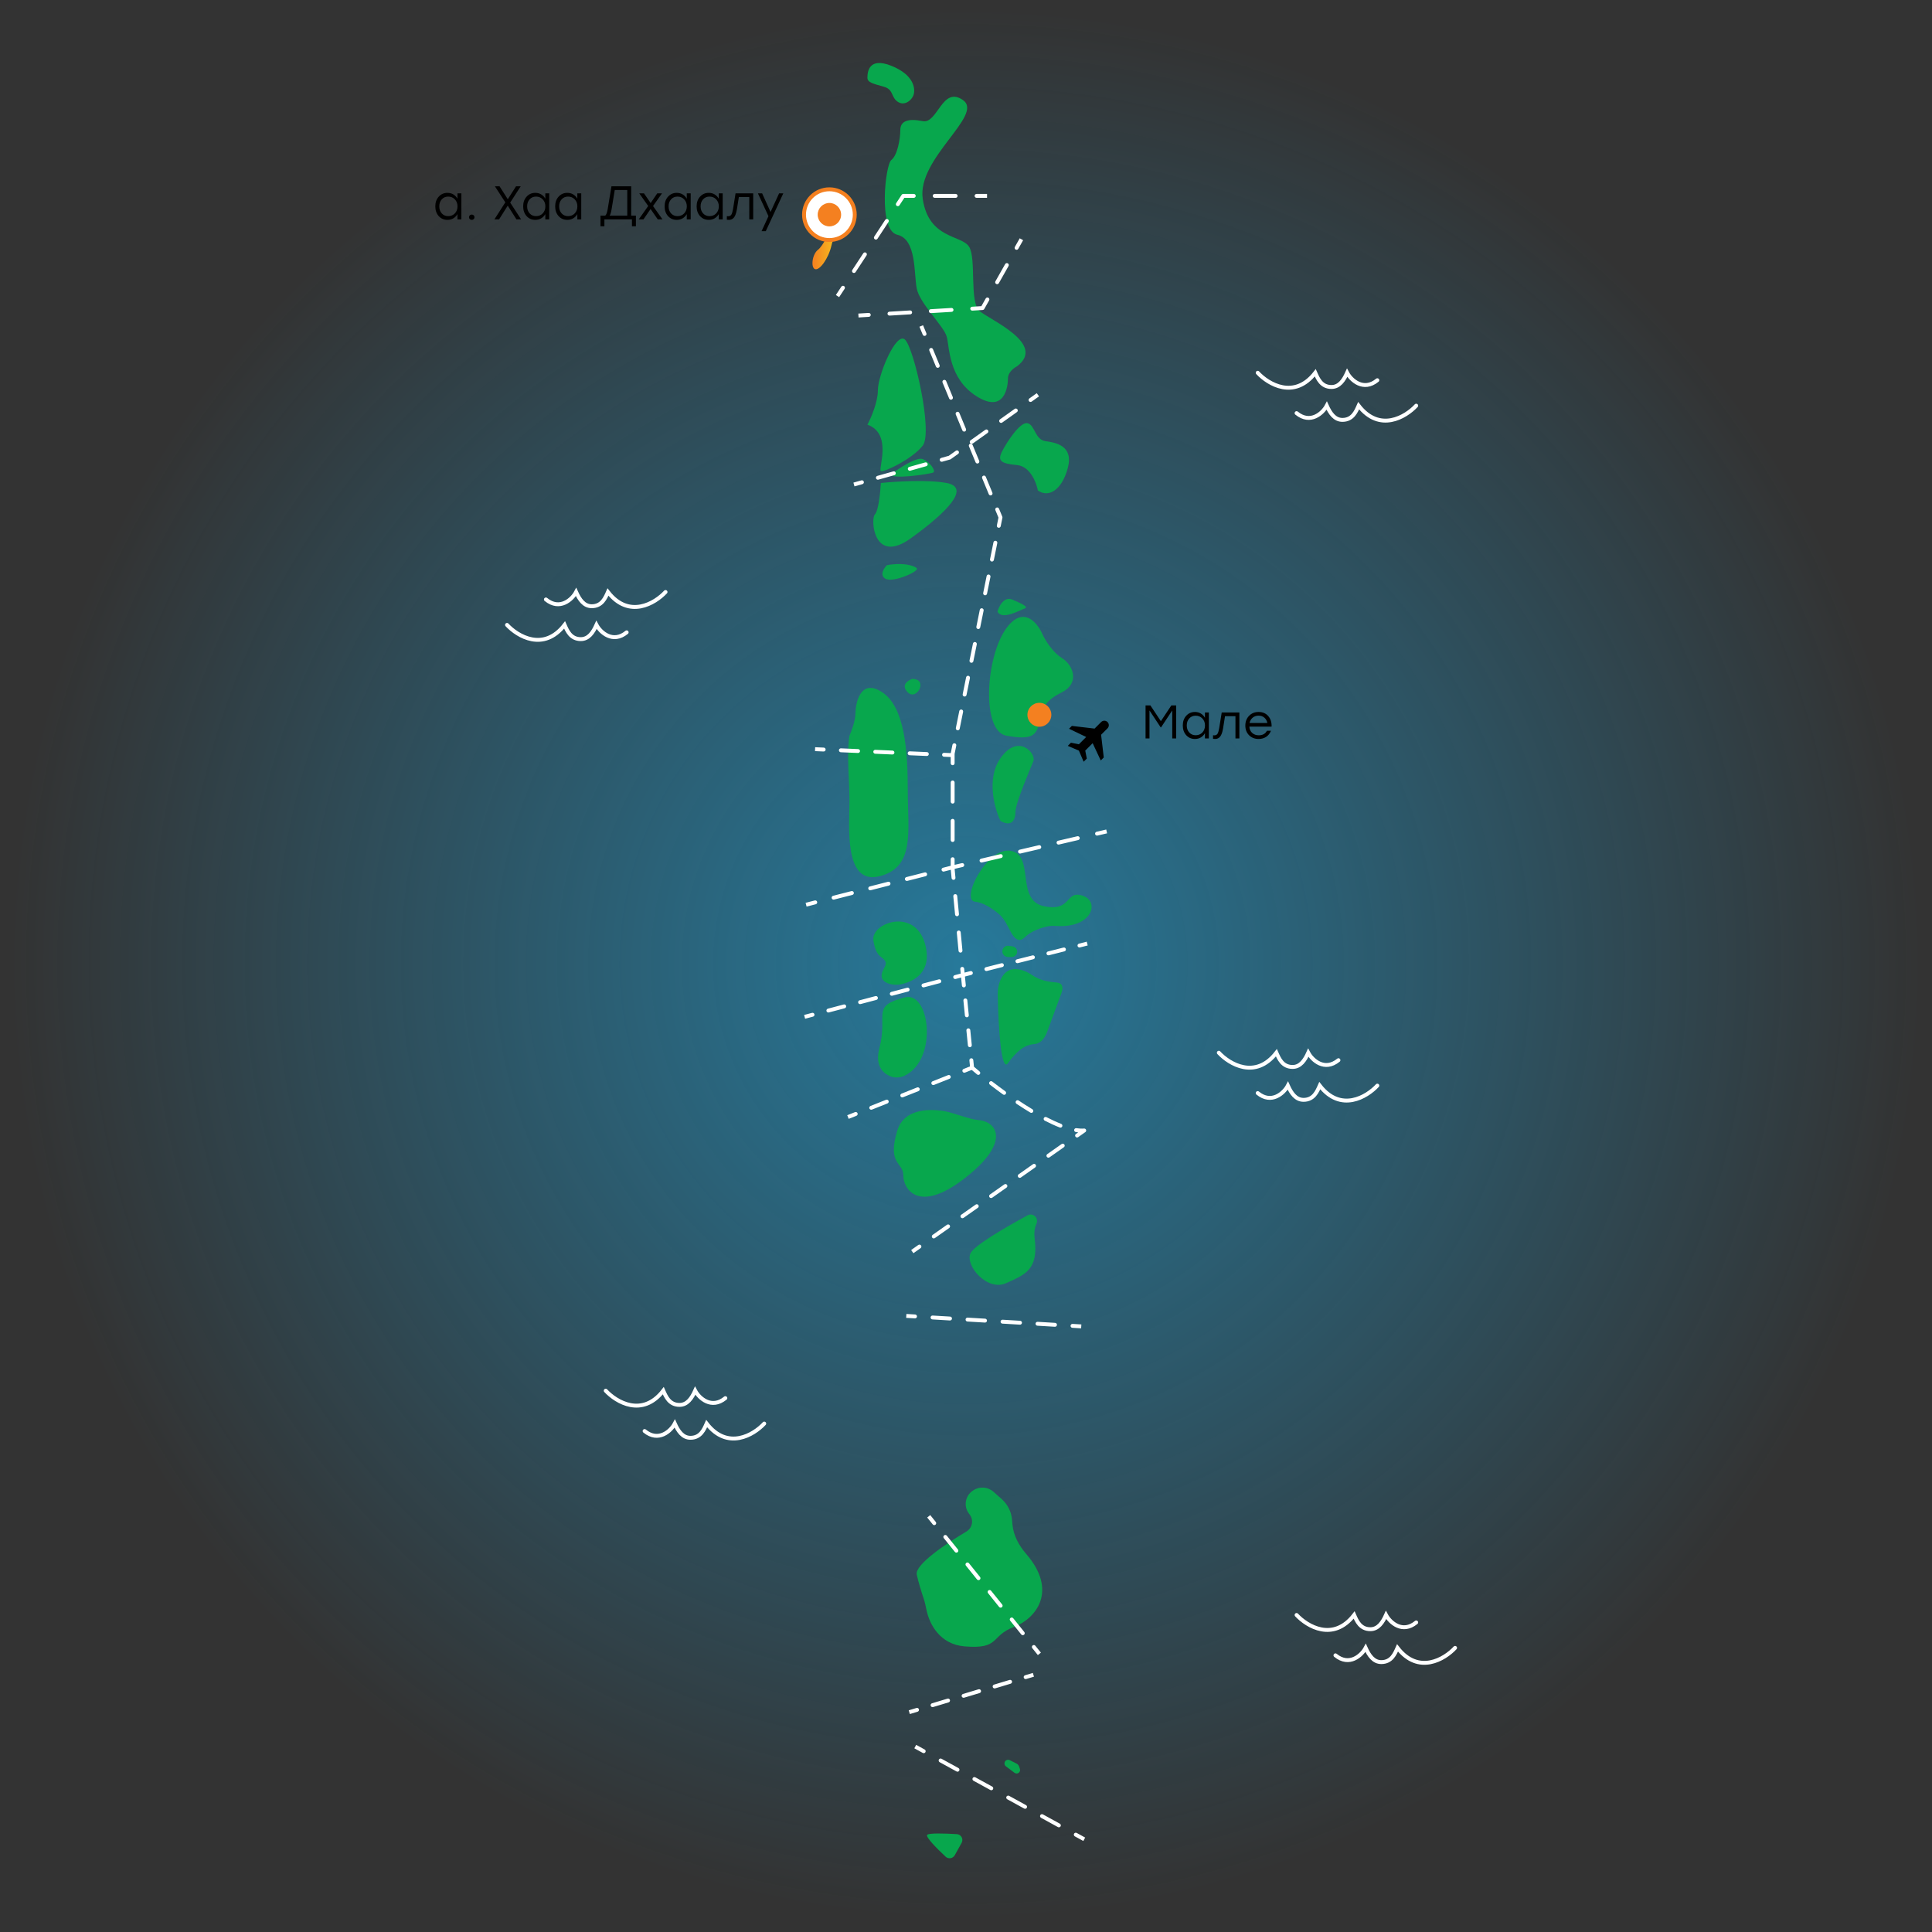 <svg width="450" height="450" viewBox="0 0 450 450" fill="none" xmlns="http://www.w3.org/2000/svg">
<rect x="0" y="0" width="450" height="450" fill="#333333" stroke="none"/>
<circle opacity="0.6" cx="225.002" cy="224.545" r="224.545" fill="url(#paint0_radial_381_765)"/>
<path d="M190.542 58.166C191.657 57.33 193.329 53.87 194.025 52.245H196.812C195.999 52.825 194.234 54.613 193.677 57.121C192.98 60.255 190.891 63.042 189.846 62.694C188.801 62.345 189.149 59.211 190.542 58.166Z" fill="url(#paint1_linear_381_765)"/>
<path d="M199.25 166.138C199.25 167.81 198.321 170.317 197.857 171.362C197.16 175.89 197.857 181.115 197.857 186.687C197.857 192.26 196.464 206.192 204.823 204.102C213.182 202.012 211.441 193.653 211.441 184.249C211.441 174.845 210.744 164.745 205.519 161.262C200.295 157.779 199.25 164.048 199.25 166.138Z" fill="#08A74D"/>
<path d="M212.485 158.127C211.441 158.475 209.769 159.59 211.441 161.262C213.53 163.351 216.317 158.127 212.485 158.127Z" fill="#08A74D"/>
<path d="M234.428 146.285C238.329 140.991 241.626 145.008 242.787 147.678C243.368 148.955 245.086 151.858 247.315 153.251C250.101 154.992 251.495 159.172 247.315 161.262C243.178 163.33 242.795 165.057 242.112 168.132L242.091 168.228C241.394 171.362 240.349 172.407 234.428 171.362C228.507 170.317 229.552 152.903 234.428 146.285Z" fill="#08A74D"/>
<path d="M235.821 139.667C233.871 138.831 232.687 141.177 232.338 142.454C233.383 144.543 237.563 142.105 238.608 141.757C239.652 141.409 238.259 140.712 235.821 139.667Z" fill="#08A74D"/>
<path d="M236.866 108.321C239.931 108.599 241.394 112.384 241.742 114.242C244.18 115.983 247.315 114.242 248.708 109.017C250.101 103.793 245.922 103.096 243.484 102.748C241.046 102.4 241.046 98.916 239.304 98.568C237.563 98.22 234.428 103.096 233.383 105.186C232.338 107.276 233.035 107.972 236.866 108.321Z" fill="#08A74D"/>
<path d="M234.776 88.119C234.776 86.726 236.17 85.681 236.866 85.333C243.832 80.109 230.597 74.536 228.159 72.446C225.721 70.356 227.462 60.255 225.721 57.469C223.979 54.683 216.317 55.728 214.923 46.324C213.53 36.92 229.204 26.819 224.327 23.336C219.451 19.853 218.406 28.909 214.923 28.212C211.44 27.516 209.699 28.212 209.699 30.302C209.699 32.392 209.002 36.223 207.609 37.268C206.216 38.313 204.475 53.638 209.002 54.683C213.53 55.728 212.834 63.739 213.53 67.222C214.227 70.704 219.8 75.929 220.496 78.367C221.193 80.805 220.844 88.119 227.462 92.299C234.08 96.478 234.776 89.861 234.776 88.119Z" fill="#08A74D"/>
<path d="M233.035 176.587C229.691 181.324 231.641 188.313 233.035 191.215C235.473 192.608 236.518 191.215 236.518 189.126C236.518 187.036 240.001 179.025 240.697 177.283C241.394 175.542 237.214 170.666 233.035 176.587Z" fill="#08A74D"/>
<path d="M204.474 90.906C204.474 93.692 202.849 97.407 202.036 98.916C207.957 101.006 204.474 109.365 205.171 109.714C205.867 110.062 212.485 106.927 214.923 103.793C217.361 100.658 212.833 80.805 210.744 79.063C208.654 77.322 204.474 87.422 204.474 90.906Z" fill="#08A74D"/>
<path d="M203.778 119.814C204.614 118.978 205.055 114.59 205.171 112.5C208.422 112.152 216.038 111.664 220.496 112.5C226.069 113.545 220.844 119.118 212.137 125.387C203.43 131.656 202.733 120.859 203.778 119.814Z" fill="#08A74D"/>
<path d="M214.923 106.927C213.53 106.37 209.467 109.017 207.609 110.41C207.261 111.803 216.665 110.41 217.361 110.062C218.058 109.714 216.665 107.624 214.923 106.927Z" fill="#08A74D"/>
<path d="M206.216 134.791C204.823 133.955 205.868 132.353 206.564 131.656C210.047 130.96 212.834 131.656 213.53 132.353C214.227 133.05 207.958 135.836 206.216 134.791Z" fill="#08A74D"/>
<path d="M215.62 220.472C216.877 226.13 213.354 228.465 209.999 229.226C208.02 229.675 205.13 229.036 205.349 227.019C205.48 225.81 206.646 224.816 206.216 223.955C205.519 222.562 204.126 223.259 203.429 219.079C202.733 214.899 213.53 211.068 215.62 220.472Z" fill="#08A74D"/>
<path d="M204.823 244.156C203.787 248.127 205.553 249.886 207.261 250.638C208.36 251.121 209.635 251.06 210.716 250.54C218.516 246.791 216.617 230.782 210.744 232.314C202.733 234.404 206.912 236.145 204.823 244.156Z" fill="#08A74D"/>
<path d="M227.113 210.023C228.979 210.21 231.052 211.551 232.602 212.836C233.871 213.888 234.577 215.42 235.326 216.888C236.132 218.466 237.302 219.688 238.607 218.382C240.171 216.819 242.585 216.046 244.199 215.741C244.877 215.613 245.574 215.647 246.263 215.685C254.436 216.127 256.206 209.968 252.191 208.63C248.011 207.237 249.753 212.461 243.135 211.068C236.517 209.675 241.045 199.226 235.473 198.181C229.9 197.136 223.63 209.675 227.113 210.023Z" fill="#08A74D"/>
<path d="M240.349 227.09C239.044 226.186 237.79 225.798 236.666 225.72C233.711 225.516 232.326 228.781 232.389 231.742C232.568 240.118 233.24 249.766 234.776 247.639C237.678 243.622 239.578 243.323 241.027 243.169C242.53 243.008 243.406 241.68 243.929 240.261L247.218 231.333C247.741 229.914 247.485 228.933 245.977 228.827C244.412 228.718 242.23 228.392 240.349 227.09Z" fill="#08A74D"/>
<path d="M209.002 263.313C210.436 258.6 215.6 258.119 219.894 258.794C221.835 259.099 225.851 260.724 227.81 260.875C232.338 261.223 235.473 266.099 224.676 274.458C213.878 282.817 210.395 276.896 210.395 273.762C210.395 270.627 206.564 271.324 209.002 263.313Z" fill="#08A74D"/>
<path d="M226.069 291.873C226.954 290.103 233.898 286.021 239.337 283.078C240.604 282.391 241.991 283.691 241.413 285.012C240.947 286.078 240.835 287.262 240.985 288.416C241.952 295.854 238.643 296.894 234.428 298.839C229.9 300.929 224.676 294.66 226.069 291.873Z" fill="#08A74D"/>
<path d="M202.036 18.111C202.036 19.226 203.429 19.505 205.867 20.201C207.957 20.798 207.609 22.291 208.654 23.336C210.43 25.112 212.485 23.336 212.833 21.943C213.182 20.55 212.833 17.415 207.609 15.325C202.384 13.235 202.036 16.718 202.036 18.111Z" fill="#08A74D"/>
<path d="M213.53 366.757C213.024 364.479 220.336 359.537 225.074 356.736C225.9 356.248 226.417 355.366 226.417 354.407C226.417 353.832 226.231 353.273 225.886 352.813L225.674 352.53C224.381 350.806 224.819 348.348 226.628 347.177L226.745 347.102C228.198 346.162 230.099 346.307 231.392 347.456L233.32 349.17C234.703 350.399 235.562 352.11 235.723 353.953L235.82 355.072C236.044 357.654 237.332 359.987 239.026 361.947C246.524 370.622 241.205 377.059 236.17 378.947C230.597 381.037 233.035 384.172 224.676 383.475C218.914 382.995 216.531 378.343 215.833 375.134C215.631 374.207 215.453 373.273 215.151 372.373C214.631 370.825 213.942 368.608 213.53 366.757Z" fill="#08A74D"/>
<path d="M222.385 432.11L223.976 429.246C224.468 428.362 223.882 427.268 222.872 427.206C219.996 427.029 216.404 426.925 215.968 427.361C215.512 427.817 218.142 430.488 220.257 432.46C220.909 433.068 221.952 432.89 222.385 432.11Z" fill="#08A74D"/>
<path d="M234.298 411.416L236.302 412.919C236.442 413.024 236.613 413.081 236.788 413.081C237.34 413.081 237.731 412.539 237.556 412.015L237.375 411.471C237.272 411.164 237.051 410.909 236.761 410.764L235.187 409.977C234.768 409.768 234.258 409.938 234.048 410.357C233.865 410.724 233.97 411.17 234.298 411.416Z" fill="#08A74D"/>
<path d="M235.856 220.428L234.954 220.299C234.268 220.201 233.625 220.656 233.489 221.335C233.421 221.675 233.493 222.03 233.685 222.318C233.93 222.686 234.346 222.91 234.788 222.91H235.649C235.982 222.91 236.302 222.778 236.538 222.542L236.555 222.525C237.087 221.993 237.025 221.114 236.423 220.662C236.257 220.538 236.062 220.457 235.856 220.428Z" fill="#08A74D"/>
<path d="M233.035 120.511L233.48 120.601C233.498 120.513 233.489 120.421 233.455 120.337L233.035 120.511ZM221.889 175.542L221.444 175.452C221.438 175.481 221.435 175.512 221.435 175.542H221.889ZM221.889 202.361H221.435C221.435 202.375 221.436 202.39 221.437 202.404L221.889 202.361ZM224.327 227.787L223.875 227.83L223.875 227.832L224.327 227.787ZM226.417 248.684L225.965 248.73C225.977 248.845 226.032 248.952 226.12 249.029L226.417 248.684ZM252.54 263.313L252.801 263.684C252.969 263.566 253.037 263.35 252.967 263.158C252.897 262.965 252.706 262.843 252.502 262.86L252.54 263.313ZM214.416 290.721C214.621 290.576 214.67 290.293 214.526 290.088C214.381 289.882 214.098 289.833 213.893 289.978L214.416 290.721ZM217.23 287.627C217.025 287.771 216.976 288.055 217.121 288.26C217.265 288.465 217.549 288.515 217.754 288.37L217.23 287.627ZM221.092 286.019C221.297 285.874 221.346 285.591 221.202 285.386C221.057 285.18 220.773 285.131 220.568 285.276L221.092 286.019ZM223.906 282.925C223.701 283.069 223.652 283.353 223.796 283.558C223.941 283.763 224.224 283.813 224.43 283.668L223.906 282.925ZM227.767 281.317C227.973 281.172 228.022 280.889 227.877 280.684C227.733 280.478 227.449 280.429 227.244 280.574L227.767 281.317ZM230.582 278.223C230.377 278.367 230.327 278.651 230.472 278.856C230.616 279.061 230.9 279.111 231.105 278.966L230.582 278.223ZM234.443 276.615C234.648 276.47 234.698 276.187 234.553 275.982C234.408 275.776 234.125 275.727 233.92 275.872L234.443 276.615ZM237.257 273.521C237.052 273.665 237.003 273.949 237.148 274.154C237.292 274.359 237.576 274.409 237.781 274.264L237.257 273.521ZM241.119 271.913C241.324 271.768 241.373 271.485 241.229 271.28C241.084 271.074 240.801 271.025 240.595 271.17L241.119 271.913ZM243.933 268.819C243.728 268.963 243.679 269.247 243.823 269.452C243.968 269.657 244.251 269.707 244.457 269.562L243.933 268.819ZM247.795 267.211C248 267.066 248.049 266.783 247.904 266.578C247.76 266.372 247.476 266.323 247.271 266.468L247.795 267.211ZM250.609 264.117C250.404 264.261 250.354 264.545 250.499 264.75C250.644 264.955 250.927 265.005 251.132 264.86L250.609 264.117ZM250.716 262.778C250.468 262.74 250.236 262.911 250.198 263.159C250.161 263.407 250.332 263.639 250.58 263.676L250.716 262.778ZM246.834 262.616C247.068 262.707 247.331 262.591 247.422 262.356C247.513 262.122 247.397 261.859 247.163 261.768L246.834 262.616ZM243.748 260.21C243.525 260.095 243.251 260.182 243.136 260.406C243.021 260.629 243.108 260.903 243.332 261.018L243.748 260.21ZM239.989 259.145C240.204 259.274 240.483 259.204 240.612 258.989C240.742 258.774 240.672 258.495 240.457 258.365L239.989 259.145ZM237.265 256.34C237.056 256.201 236.773 256.257 236.634 256.466C236.495 256.675 236.552 256.957 236.761 257.096L237.265 256.34ZM233.623 254.92C233.827 255.067 234.111 255.021 234.258 254.817C234.404 254.613 234.358 254.329 234.154 254.182L233.623 254.92ZM231.117 251.918C230.918 251.764 230.633 251.801 230.479 252C230.326 252.199 230.363 252.484 230.562 252.638L231.117 251.918ZM227.577 250.257C227.77 250.417 228.057 250.39 228.216 250.196C228.376 250.003 228.349 249.716 228.156 249.556L227.577 250.257ZM226.695 246.898C226.67 246.648 226.448 246.466 226.198 246.491C225.948 246.516 225.766 246.738 225.791 246.988L226.695 246.898ZM225.443 243.505C225.467 243.755 225.69 243.937 225.94 243.912C226.19 243.887 226.372 243.664 226.347 243.415L225.443 243.505ZM225.999 239.932C225.974 239.682 225.751 239.5 225.501 239.525C225.251 239.55 225.069 239.772 225.094 240.022L225.999 239.932ZM224.746 236.539C224.771 236.789 224.994 236.971 225.243 236.946C225.493 236.921 225.675 236.699 225.65 236.449L224.746 236.539ZM225.302 232.966C225.277 232.716 225.054 232.534 224.805 232.559C224.555 232.584 224.373 232.806 224.398 233.056L225.302 232.966ZM224.049 229.573C224.074 229.823 224.297 230.005 224.547 229.98C224.797 229.955 224.979 229.733 224.954 229.483L224.049 229.573ZM224.577 225.624C224.553 225.374 224.331 225.191 224.081 225.215C223.831 225.239 223.648 225.461 223.672 225.711L224.577 225.624ZM223.265 221.473C223.289 221.723 223.511 221.907 223.761 221.883C224.011 221.859 224.194 221.637 224.17 221.387L223.265 221.473ZM223.764 217.149C223.74 216.899 223.518 216.716 223.268 216.74C223.018 216.764 222.835 216.986 222.859 217.236L223.764 217.149ZM222.453 212.998C222.477 213.248 222.699 213.431 222.949 213.407C223.199 213.383 223.382 213.161 223.358 212.911L222.453 212.998ZM222.951 208.674C222.927 208.424 222.705 208.241 222.456 208.265C222.206 208.289 222.022 208.511 222.046 208.761L222.951 208.674ZM221.64 204.523C221.664 204.773 221.886 204.956 222.136 204.932C222.386 204.908 222.569 204.686 222.545 204.436L221.64 204.523ZM222.344 200.126C222.344 199.875 222.14 199.671 221.889 199.671C221.638 199.671 221.435 199.875 221.435 200.126H222.344ZM221.435 195.656C221.435 195.907 221.638 196.111 221.889 196.111C222.14 196.111 222.344 195.907 222.344 195.656H221.435ZM222.344 191.186C222.344 190.935 222.14 190.732 221.889 190.732C221.638 190.732 221.435 190.935 221.435 191.186H222.344ZM221.435 186.716C221.435 186.968 221.638 187.171 221.889 187.171C222.14 187.171 222.344 186.968 222.344 186.716H221.435ZM222.344 182.247C222.344 181.996 222.14 181.792 221.889 181.792C221.638 181.792 221.435 181.996 221.435 182.247H222.344ZM221.435 177.777C221.435 178.028 221.638 178.231 221.889 178.231C222.14 178.231 222.344 178.028 222.344 177.777H221.435ZM222.733 173.667C222.783 173.421 222.624 173.181 222.378 173.131C222.132 173.081 221.892 173.24 221.842 173.486L222.733 173.667ZM222.638 169.556C222.588 169.802 222.747 170.041 222.993 170.091C223.239 170.141 223.479 169.982 223.529 169.736L222.638 169.556ZM224.325 165.805C224.375 165.559 224.216 165.319 223.97 165.27C223.724 165.22 223.484 165.379 223.434 165.625L224.325 165.805ZM224.23 161.694C224.18 161.94 224.339 162.18 224.586 162.23C224.832 162.28 225.071 162.12 225.121 161.874L224.23 161.694ZM225.917 157.944C225.967 157.698 225.808 157.458 225.562 157.408C225.316 157.358 225.076 157.517 225.026 157.763L225.917 157.944ZM225.822 153.832C225.773 154.078 225.932 154.318 226.178 154.368C226.424 154.418 226.664 154.259 226.713 154.013L225.822 153.832ZM227.51 150.082C227.559 149.836 227.4 149.596 227.154 149.546C226.908 149.497 226.668 149.656 226.619 149.902L227.51 150.082ZM227.415 145.971C227.365 146.217 227.524 146.457 227.77 146.507C228.016 146.556 228.256 146.397 228.306 146.151L227.415 145.971ZM229.102 142.221C229.152 141.974 228.993 141.735 228.747 141.685C228.5 141.635 228.261 141.794 228.211 142.04L229.102 142.221ZM229.007 138.109C228.957 138.355 229.116 138.595 229.362 138.645C229.608 138.695 229.848 138.536 229.898 138.29L229.007 138.109ZM230.694 134.359C230.744 134.113 230.585 133.873 230.339 133.823C230.093 133.773 229.853 133.932 229.803 134.179L230.694 134.359ZM230.599 130.248C230.549 130.494 230.708 130.734 230.954 130.783C231.2 130.833 231.44 130.674 231.49 130.428L230.599 130.248ZM232.286 126.497C232.336 126.251 232.177 126.012 231.931 125.962C231.685 125.912 231.445 126.071 231.395 126.317L232.286 126.497ZM232.191 122.386C232.142 122.632 232.301 122.872 232.547 122.922C232.793 122.972 233.033 122.813 233.082 122.567L232.191 122.386ZM232.686 118.48C232.59 118.248 232.324 118.137 232.092 118.233C231.86 118.329 231.75 118.595 231.846 118.827L232.686 118.48ZM230.307 115.112C230.403 115.344 230.669 115.454 230.901 115.358C231.133 115.262 231.243 114.996 231.147 114.764L230.307 115.112ZM229.609 111.049C229.513 110.817 229.247 110.707 229.015 110.803C228.783 110.899 228.673 111.165 228.769 111.397L229.609 111.049ZM227.231 107.682C227.327 107.914 227.593 108.024 227.825 107.928C228.057 107.832 228.167 107.566 228.071 107.334L227.231 107.682ZM226.532 103.619C226.436 103.387 226.171 103.277 225.939 103.373C225.707 103.469 225.596 103.735 225.693 103.967L226.532 103.619ZM224.154 100.251C224.25 100.483 224.516 100.594 224.748 100.498C224.98 100.401 225.09 100.136 224.994 99.904L224.154 100.251ZM223.456 96.189C223.36 95.957 223.094 95.846 222.862 95.942C222.63 96.038 222.52 96.304 222.616 96.536L223.456 96.189ZM221.078 92.821C221.174 93.053 221.439 93.163 221.671 93.067C221.903 92.971 222.014 92.705 221.918 92.473L221.078 92.821ZM220.379 88.758C220.283 88.526 220.017 88.416 219.785 88.512C219.553 88.608 219.443 88.874 219.539 89.106L220.379 88.758ZM218.001 85.391C218.097 85.623 218.363 85.733 218.595 85.637C218.827 85.541 218.937 85.275 218.841 85.043L218.001 85.391ZM217.303 81.328C217.207 81.096 216.941 80.986 216.709 81.082C216.477 81.178 216.367 81.444 216.463 81.676L217.303 81.328ZM214.924 77.96C215.02 78.192 215.286 78.302 215.518 78.207C215.75 78.111 215.86 77.845 215.764 77.613L214.924 77.96ZM212.747 291.897L214.416 290.721L213.893 289.978L212.224 291.153L212.747 291.897ZM217.754 288.37L221.092 286.019L220.568 285.276L217.23 287.627L217.754 288.37ZM224.43 283.668L227.767 281.317L227.244 280.574L223.906 282.925L224.43 283.668ZM231.105 278.966L234.443 276.615L233.92 275.872L230.582 278.223L231.105 278.966ZM237.781 274.264L241.119 271.913L240.595 271.17L237.257 273.521L237.781 274.264ZM244.457 269.562L247.795 267.211L247.271 266.468L243.933 268.819L244.457 269.562ZM251.132 264.86L252.801 263.684L252.278 262.941L250.609 264.117L251.132 264.86ZM252.502 262.86C251.963 262.905 251.365 262.876 250.716 262.778L250.58 263.676C251.282 263.783 251.952 263.818 252.577 263.766L252.502 262.86ZM247.163 261.768C246.072 261.345 244.925 260.816 243.748 260.21L243.332 261.018C244.53 261.636 245.706 262.178 246.834 262.616L247.163 261.768ZM240.457 258.365C239.389 257.723 238.319 257.042 237.265 256.34L236.761 257.096C237.825 257.805 238.907 258.494 239.989 259.145L240.457 258.365ZM234.154 254.182C233.095 253.42 232.076 252.657 231.117 251.918L230.562 252.638C231.528 253.382 232.556 254.151 233.623 254.92L234.154 254.182ZM228.156 249.556C227.637 249.127 227.154 248.72 226.714 248.34L226.12 249.029C226.565 249.413 227.053 249.824 227.577 250.257L228.156 249.556ZM226.87 248.639L226.695 246.898L225.791 246.988L225.965 248.73L226.87 248.639ZM226.347 243.415L225.999 239.932L225.094 240.022L225.443 243.505L226.347 243.415ZM225.65 236.449L225.302 232.966L224.398 233.056L224.746 236.539L225.65 236.449ZM224.954 229.483L224.78 227.741L223.875 227.832L224.049 229.573L224.954 229.483ZM224.78 227.743L224.577 225.624L223.672 225.711L223.875 227.83L224.78 227.743ZM224.17 221.387L223.764 217.149L222.859 217.236L223.265 221.473L224.17 221.387ZM223.358 212.911L222.951 208.674L222.046 208.761L222.453 212.998L223.358 212.911ZM222.545 204.436L222.342 202.317L221.437 202.404L221.64 204.523L222.545 204.436ZM222.344 202.361V200.126H221.435V202.361H222.344ZM222.344 195.656V191.186H221.435V195.656H222.344ZM222.344 186.716V182.247H221.435V186.716H222.344ZM222.344 177.777V175.542H221.435V177.777H222.344ZM222.335 175.632L222.733 173.667L221.842 173.486L221.444 175.452L222.335 175.632ZM223.529 169.736L224.325 165.805L223.434 165.625L222.638 169.556L223.529 169.736ZM225.121 161.874L225.917 157.944L225.026 157.763L224.23 161.694L225.121 161.874ZM226.713 154.013L227.51 150.082L226.619 149.902L225.822 153.832L226.713 154.013ZM228.306 146.151L229.102 142.221L228.211 142.04L227.415 145.971L228.306 146.151ZM229.898 138.29L230.694 134.359L229.803 134.179L229.007 138.109L229.898 138.29ZM231.49 130.428L232.286 126.497L231.395 126.317L230.599 130.248L231.49 130.428ZM233.082 122.567L233.48 120.601L232.589 120.421L232.191 122.386L233.082 122.567ZM233.455 120.337L232.686 118.48L231.846 118.827L232.615 120.685L233.455 120.337ZM231.147 114.764L229.609 111.049L228.769 111.397L230.307 115.112L231.147 114.764ZM228.071 107.334L226.532 103.619L225.693 103.967L227.231 107.682L228.071 107.334ZM224.994 99.904L223.456 96.189L222.616 96.536L224.154 100.251L224.994 99.904ZM221.918 92.473L220.379 88.758L219.539 89.106L221.078 92.821L221.918 92.473ZM218.841 85.043L217.303 81.328L216.463 81.676L218.001 85.391L218.841 85.043ZM215.764 77.613L214.995 75.755L214.155 76.103L214.924 77.96L215.764 77.613Z" fill="white"/>
<path d="M210.395 45.627V45.172C210.242 45.172 210.099 45.249 210.015 45.377L210.395 45.627ZM196.727 67.268C196.865 67.058 196.807 66.776 196.597 66.638C196.387 66.501 196.105 66.559 195.967 66.769L196.727 67.268ZM198.522 62.879C198.384 63.089 198.442 63.371 198.652 63.509C198.862 63.647 199.144 63.588 199.282 63.378L198.522 62.879ZM201.836 59.489C201.974 59.279 201.915 58.997 201.705 58.86C201.495 58.722 201.214 58.78 201.076 58.99L201.836 59.489ZM203.63 55.101C203.492 55.311 203.551 55.592 203.76 55.73C203.97 55.868 204.252 55.81 204.39 55.6L203.63 55.101ZM206.944 51.71C207.082 51.501 207.023 51.219 206.814 51.081C206.604 50.943 206.322 51.002 206.184 51.211L206.944 51.71ZM208.738 47.322C208.601 47.532 208.659 47.814 208.869 47.952C209.079 48.089 209.36 48.031 209.498 47.821L208.738 47.322ZM212.833 46.081C213.085 46.081 213.288 45.878 213.288 45.627C213.288 45.376 213.085 45.172 212.833 45.172V46.081ZM217.71 45.172C217.459 45.172 217.255 45.376 217.255 45.627C217.255 45.878 217.459 46.081 217.71 46.081V45.172ZM222.586 46.081C222.837 46.081 223.04 45.878 223.04 45.627C223.04 45.376 222.837 45.172 222.586 45.172V46.081ZM227.462 45.172C227.211 45.172 227.007 45.376 227.007 45.627C227.007 45.878 227.211 46.081 227.462 46.081V45.172ZM195.45 69.212L196.727 67.268L195.967 66.769L194.69 68.713L195.45 69.212ZM199.282 63.378L201.836 59.489L201.076 58.99L198.522 62.879L199.282 63.378ZM204.39 55.6L206.944 51.71L206.184 51.211L203.63 55.101L204.39 55.6ZM209.498 47.821L210.775 45.877L210.015 45.377L208.738 47.322L209.498 47.821ZM210.395 46.081H212.833V45.172H210.395V46.081ZM217.71 46.081H222.586V45.172H217.71V46.081ZM227.462 46.081H229.9V45.172H227.462V46.081Z" fill="white"/>
<path d="M228.855 71.749L228.883 72.203C229.037 72.194 229.175 72.107 229.251 71.973L228.855 71.749ZM202.383 73.799C202.634 73.784 202.825 73.569 202.81 73.318C202.794 73.068 202.579 72.877 202.329 72.892L202.383 73.799ZM207.147 72.602C206.896 72.617 206.705 72.832 206.72 73.083C206.735 73.333 206.951 73.524 207.201 73.509L207.147 72.602ZM212.019 73.219C212.27 73.204 212.461 72.989 212.446 72.738C212.431 72.487 212.215 72.296 211.965 72.311L212.019 73.219ZM216.783 72.021C216.532 72.036 216.341 72.252 216.356 72.502C216.372 72.753 216.587 72.944 216.838 72.929L216.783 72.021ZM221.656 72.638C221.906 72.623 222.097 72.408 222.082 72.157C222.067 71.907 221.852 71.716 221.601 71.731L221.656 72.638ZM226.419 71.441C226.168 71.456 225.978 71.671 225.993 71.922C226.008 72.172 226.223 72.363 226.474 72.348L226.419 71.441ZM230.383 69.97C230.507 69.752 230.43 69.474 230.211 69.351C229.993 69.227 229.715 69.304 229.592 69.523L230.383 69.97ZM231.856 65.517C231.732 65.736 231.809 66.013 232.028 66.137C232.246 66.26 232.524 66.183 232.647 65.965L231.856 65.517ZM234.911 61.959C235.035 61.741 234.957 61.464 234.739 61.34C234.52 61.217 234.243 61.294 234.12 61.512L234.911 61.959ZM236.383 57.507C236.26 57.725 236.337 58.003 236.556 58.126C236.774 58.25 237.051 58.173 237.175 57.954L236.383 57.507ZM199.974 73.945L202.383 73.799L202.329 72.892L199.919 73.037L199.974 73.945ZM207.201 73.509L212.019 73.219L211.965 72.311L207.147 72.602L207.201 73.509ZM216.838 72.929L221.656 72.638L221.601 71.731L216.783 72.021L216.838 72.929ZM226.474 72.348L228.883 72.203L228.828 71.296L226.419 71.441L226.474 72.348ZM229.251 71.973L230.383 69.97L229.592 69.523L228.46 71.526L229.251 71.973ZM232.647 65.965L234.911 61.959L234.12 61.512L231.856 65.517L232.647 65.965ZM237.175 57.954L238.307 55.951L237.515 55.504L236.383 57.507L237.175 57.954Z" fill="white"/>
<path d="M221.192 106.579L221.315 107.017C221.366 107.002 221.413 106.98 221.456 106.949L221.192 106.579ZM200.882 112.764C201.124 112.696 201.264 112.445 201.197 112.203C201.129 111.961 200.878 111.82 200.636 111.888L200.882 112.764ZM204.351 110.843C204.109 110.911 203.969 111.162 204.037 111.404C204.105 111.646 204.356 111.787 204.597 111.719L204.351 110.843ZM208.312 110.674C208.554 110.606 208.695 110.355 208.627 110.113C208.559 109.871 208.308 109.731 208.066 109.799L208.312 110.674ZM211.781 108.754C211.54 108.822 211.399 109.073 211.467 109.314C211.535 109.556 211.786 109.697 212.028 109.629L211.781 108.754ZM215.743 108.584C215.984 108.516 216.125 108.265 216.057 108.023C215.989 107.782 215.738 107.641 215.497 107.709L215.743 108.584ZM219.212 106.664C218.97 106.732 218.829 106.983 218.897 107.225C218.965 107.466 219.216 107.607 219.458 107.539L219.212 106.664ZM223.168 105.73C223.373 105.585 223.421 105.301 223.275 105.096C223.13 104.892 222.846 104.844 222.641 104.99L223.168 105.73ZM226.066 102.552C225.862 102.697 225.814 102.981 225.959 103.186C226.105 103.39 226.389 103.438 226.593 103.292L226.066 102.552ZM230.018 100.854C230.223 100.709 230.271 100.425 230.125 100.22C229.979 100.016 229.696 99.968 229.491 100.114L230.018 100.854ZM232.916 97.675C232.711 97.821 232.664 98.105 232.809 98.309C232.955 98.514 233.239 98.562 233.443 98.416L232.916 97.675ZM236.868 95.978C237.073 95.832 237.12 95.549 236.975 95.344C236.829 95.14 236.545 95.092 236.341 95.237L236.868 95.978ZM239.766 92.799C239.561 92.945 239.514 93.229 239.659 93.433C239.805 93.638 240.089 93.686 240.293 93.54L239.766 92.799ZM199.024 113.286L200.882 112.764L200.636 111.888L198.778 112.411L199.024 113.286ZM204.597 111.719L208.312 110.674L208.066 109.799L204.351 110.843L204.597 111.719ZM212.028 109.629L215.743 108.584L215.497 107.709L211.781 108.754L212.028 109.629ZM219.458 107.539L221.315 107.017L221.069 106.141L219.212 106.664L219.458 107.539ZM221.456 106.949L223.168 105.73L222.641 104.99L220.929 106.209L221.456 106.949ZM226.593 103.292L230.018 100.854L229.491 100.114L226.066 102.552L226.593 103.292ZM233.443 98.416L236.868 95.978L236.341 95.237L232.916 97.675L233.443 98.416ZM240.293 93.54L242.006 92.321L241.478 91.58L239.766 92.799L240.293 93.54Z" fill="white"/>
<path d="M191.829 175.038C192.079 175.049 192.292 174.855 192.303 174.604C192.313 174.353 192.119 174.141 191.868 174.13L191.829 175.038ZM195.874 174.304C195.623 174.293 195.411 174.488 195.4 174.738C195.389 174.989 195.583 175.201 195.834 175.212L195.874 174.304ZM199.84 175.386C200.09 175.397 200.302 175.203 200.313 174.952C200.324 174.701 200.13 174.489 199.879 174.478L199.84 175.386ZM203.884 174.652C203.634 174.641 203.421 174.836 203.411 175.087C203.4 175.338 203.594 175.55 203.845 175.561L203.884 174.652ZM207.85 175.735C208.101 175.746 208.313 175.551 208.324 175.3C208.335 175.05 208.141 174.837 207.89 174.827L207.85 175.735ZM211.895 175.001C211.644 174.99 211.432 175.184 211.421 175.435C211.41 175.686 211.605 175.898 211.856 175.909L211.895 175.001ZM215.861 176.083C216.112 176.094 216.324 175.899 216.335 175.649C216.346 175.398 216.151 175.186 215.901 175.175L215.861 176.083ZM219.906 175.349C219.655 175.338 219.443 175.533 219.432 175.783C219.421 176.034 219.616 176.246 219.867 176.257L219.906 175.349ZM189.826 174.951L191.829 175.038L191.868 174.13L189.865 174.043L189.826 174.951ZM195.834 175.212L199.84 175.386L199.879 174.478L195.874 174.304L195.834 175.212ZM203.845 175.561L207.85 175.735L207.89 174.827L203.884 174.652L203.845 175.561ZM211.856 175.909L215.861 176.083L215.901 175.175L211.895 175.001L211.856 175.909ZM219.867 176.257L221.869 176.344L221.909 175.436L219.906 175.349L219.867 176.257Z" fill="white"/>
<path d="M221.889 202.013L221.786 201.57L221.777 201.572L221.889 202.013ZM190.002 210.616C190.245 210.554 190.392 210.307 190.33 210.063C190.268 209.82 190.02 209.673 189.777 209.735L190.002 210.616ZM194.043 208.647C193.8 208.709 193.653 208.956 193.715 209.2C193.777 209.443 194.025 209.59 194.268 209.528L194.043 208.647ZM198.535 208.439C198.778 208.377 198.925 208.13 198.863 207.887C198.801 207.643 198.553 207.496 198.31 207.558L198.535 208.439ZM202.577 206.47C202.333 206.532 202.187 206.78 202.249 207.023C202.311 207.266 202.558 207.413 202.801 207.351L202.577 206.47ZM207.068 206.263C207.311 206.2 207.458 205.953 207.396 205.71C207.334 205.466 207.087 205.32 206.843 205.382L207.068 206.263ZM211.11 204.293C210.867 204.355 210.72 204.603 210.782 204.846C210.844 205.089 211.091 205.236 211.335 205.174L211.11 204.293ZM215.601 204.086C215.845 204.024 215.992 203.776 215.929 203.533C215.867 203.29 215.62 203.143 215.377 203.205L215.601 204.086ZM219.643 202.116C219.4 202.178 219.253 202.426 219.315 202.669C219.377 202.912 219.625 203.059 219.868 202.997L219.643 202.116ZM224.234 201.933C224.479 201.876 224.631 201.631 224.574 201.387C224.517 201.142 224.272 200.99 224.028 201.047L224.234 201.933ZM228.512 200.003C228.268 200.06 228.116 200.304 228.173 200.548C228.23 200.793 228.474 200.945 228.719 200.888L228.512 200.003ZM233.203 199.843C233.447 199.786 233.599 199.542 233.542 199.297C233.486 199.053 233.241 198.901 232.997 198.958L233.203 199.843ZM237.481 197.913C237.236 197.97 237.084 198.214 237.141 198.459C237.198 198.703 237.443 198.855 237.687 198.798L237.481 197.913ZM242.172 197.753C242.416 197.696 242.568 197.452 242.511 197.207C242.454 196.963 242.21 196.811 241.965 196.868L242.172 197.753ZM246.45 195.823C246.205 195.88 246.053 196.124 246.11 196.369C246.167 196.613 246.411 196.765 246.656 196.708L246.45 195.823ZM251.14 195.663C251.385 195.606 251.537 195.362 251.48 195.118C251.423 194.873 251.178 194.721 250.934 194.778L251.14 195.663ZM255.418 193.733C255.174 193.79 255.022 194.035 255.079 194.279C255.136 194.524 255.38 194.676 255.625 194.619L255.418 193.733ZM187.868 211.16L190.002 210.616L189.777 209.735L187.644 210.28L187.868 211.16ZM194.268 209.528L198.535 208.439L198.31 207.558L194.043 208.647L194.268 209.528ZM202.801 207.351L207.068 206.263L206.843 205.382L202.577 206.47L202.801 207.351ZM211.335 205.174L215.601 204.086L215.377 203.205L211.11 204.293L211.335 205.174ZM219.868 202.997L222.001 202.453L221.777 201.572L219.643 202.116L219.868 202.997ZM221.992 202.455L224.234 201.933L224.028 201.047L221.786 201.57L221.992 202.455ZM228.719 200.888L233.203 199.843L232.997 198.958L228.512 200.003L228.719 200.888ZM237.687 198.798L242.172 197.753L241.965 196.868L237.481 197.913L237.687 198.798ZM246.656 196.708L251.14 195.663L250.934 194.778L246.45 195.823L246.656 196.708ZM255.625 194.619L257.867 194.096L257.66 193.211L255.418 193.733L255.625 194.619Z" fill="white"/>
<path d="M224.327 227.09L224.216 226.649L224.211 226.65L224.327 227.09ZM189.37 236.794C189.612 236.73 189.757 236.481 189.693 236.238C189.629 235.996 189.38 235.851 189.138 235.915L189.37 236.794ZM192.83 234.94C192.587 235.004 192.442 235.253 192.506 235.495C192.57 235.738 192.819 235.883 193.062 235.819L192.83 234.94ZM196.754 234.843C196.996 234.779 197.141 234.531 197.077 234.288C197.013 234.045 196.764 233.9 196.522 233.965L196.754 234.843ZM200.213 232.989C199.971 233.053 199.826 233.302 199.89 233.545C199.954 233.788 200.203 233.932 200.446 233.868L200.213 232.989ZM204.138 232.893C204.38 232.829 204.525 232.58 204.461 232.337C204.397 232.095 204.148 231.95 203.905 232.014L204.138 232.893ZM207.597 231.039C207.355 231.103 207.21 231.352 207.274 231.594C207.338 231.837 207.587 231.982 207.83 231.918L207.597 231.039ZM211.521 230.943C211.764 230.878 211.909 230.63 211.845 230.387C211.781 230.144 211.532 229.999 211.289 230.064L211.521 230.943ZM214.981 229.088C214.739 229.152 214.594 229.401 214.658 229.644C214.722 229.887 214.971 230.031 215.213 229.967L214.981 229.088ZM218.905 228.992C219.148 228.928 219.293 228.679 219.229 228.437C219.165 228.194 218.916 228.049 218.673 228.113L218.905 228.992ZM222.365 227.138C222.122 227.202 221.978 227.451 222.042 227.693C222.106 227.936 222.355 228.081 222.597 228.017L222.365 227.138ZM226.246 227.073C226.489 227.012 226.636 226.764 226.575 226.521C226.513 226.278 226.266 226.13 226.023 226.192L226.246 227.073ZM229.636 225.278C229.393 225.339 229.245 225.586 229.307 225.83C229.369 226.073 229.616 226.221 229.859 226.159L229.636 225.278ZM233.473 225.245C233.716 225.183 233.863 224.936 233.802 224.693C233.74 224.449 233.493 224.302 233.25 224.363L233.473 225.245ZM236.863 223.449C236.62 223.511 236.473 223.758 236.534 224.001C236.596 224.245 236.843 224.392 237.086 224.33L236.863 223.449ZM240.7 223.416C240.943 223.355 241.091 223.107 241.029 222.864C240.967 222.621 240.72 222.473 240.477 222.535L240.7 223.416ZM244.09 221.621C243.847 221.682 243.7 221.929 243.761 222.173C243.823 222.416 244.07 222.563 244.313 222.502L244.09 221.621ZM247.927 221.588C248.17 221.526 248.318 221.279 248.256 221.035C248.195 220.792 247.947 220.645 247.704 220.706L247.927 221.588ZM251.318 219.792C251.074 219.854 250.927 220.101 250.988 220.344C251.05 220.588 251.297 220.735 251.541 220.673L251.318 219.792ZM187.524 237.282L189.37 236.794L189.138 235.915L187.292 236.403L187.524 237.282ZM193.062 235.819L196.754 234.843L196.522 233.965L192.83 234.94L193.062 235.819ZM200.446 233.868L204.138 232.893L203.905 232.014L200.213 232.989L200.446 233.868ZM207.83 231.918L211.521 230.943L211.289 230.064L207.597 231.039L207.83 231.918ZM215.213 229.967L218.905 228.992L218.673 228.113L214.981 229.088L215.213 229.967ZM222.597 228.017L224.443 227.529L224.211 226.65L222.365 227.138L222.597 228.017ZM224.439 227.53L226.246 227.073L226.023 226.192L224.216 226.649L224.439 227.53ZM229.859 226.159L233.473 225.245L233.25 224.363L229.636 225.278L229.859 226.159ZM237.086 224.33L240.7 223.416L240.477 222.535L236.863 223.449L237.086 224.33ZM244.313 222.502L247.927 221.588L247.704 220.706L244.09 221.621L244.313 222.502ZM251.541 220.673L253.347 220.216L253.124 219.335L251.318 219.792L251.541 220.673Z" fill="white"/>
<path d="M199.483 259.882C199.716 259.789 199.83 259.525 199.737 259.292C199.645 259.059 199.38 258.945 199.147 259.037L199.483 259.882ZM202.761 257.601C202.527 257.693 202.414 257.958 202.506 258.191C202.599 258.424 202.863 258.538 203.097 258.445L202.761 257.601ZM206.71 257.009C206.943 256.916 207.057 256.652 206.965 256.418C206.872 256.185 206.608 256.071 206.374 256.164L206.71 257.009ZM209.988 254.727C209.755 254.82 209.641 255.084 209.733 255.318C209.826 255.551 210.091 255.665 210.324 255.572L209.988 254.727ZM213.937 254.135C214.171 254.043 214.285 253.778 214.192 253.545C214.099 253.312 213.835 253.198 213.601 253.29L213.937 254.135ZM217.215 251.854C216.982 251.947 216.868 252.211 216.961 252.444C217.053 252.677 217.318 252.791 217.551 252.699L217.215 251.854ZM221.165 251.262C221.398 251.169 221.512 250.905 221.419 250.671C221.326 250.438 221.062 250.324 220.829 250.417L221.165 251.262ZM224.442 248.98C224.209 249.073 224.095 249.337 224.188 249.571C224.281 249.804 224.545 249.918 224.778 249.825L224.442 248.98ZM197.676 260.601L199.483 259.882L199.147 259.037L197.34 259.756L197.676 260.601ZM203.097 258.445L206.71 257.009L206.374 256.164L202.761 257.601L203.097 258.445ZM210.324 255.572L213.937 254.135L213.601 253.29L209.988 254.727L210.324 255.572ZM217.551 252.699L221.165 251.262L220.829 250.417L217.215 251.854L217.551 252.699ZM224.778 249.825L226.585 249.107L226.249 248.262L224.442 248.98L224.778 249.825Z" fill="white"/>
<path d="M213.102 307.077C213.353 307.092 213.568 306.901 213.583 306.651C213.598 306.4 213.407 306.185 213.156 306.17L213.102 307.077ZM217.232 306.414C216.981 306.399 216.766 306.59 216.751 306.84C216.736 307.091 216.927 307.306 217.177 307.321L217.232 306.414ZM221.252 307.565C221.503 307.58 221.718 307.389 221.733 307.138C221.748 306.888 221.557 306.672 221.307 306.657L221.252 307.565ZM225.382 306.901C225.131 306.886 224.916 307.077 224.901 307.328C224.886 307.578 225.077 307.794 225.327 307.809L225.382 306.901ZM229.402 308.052C229.653 308.067 229.868 307.876 229.883 307.626C229.898 307.375 229.707 307.16 229.457 307.145L229.402 308.052ZM233.532 307.389C233.281 307.374 233.066 307.565 233.051 307.815C233.036 308.066 233.227 308.281 233.478 308.296L233.532 307.389ZM237.553 308.54C237.803 308.555 238.019 308.364 238.034 308.113C238.049 307.863 237.858 307.648 237.607 307.633L237.553 308.54ZM241.682 307.876C241.431 307.861 241.216 308.052 241.201 308.303C241.186 308.554 241.377 308.769 241.628 308.784L241.682 307.876ZM245.703 309.028C245.953 309.043 246.169 308.852 246.184 308.601C246.199 308.351 246.008 308.135 245.757 308.12L245.703 309.028ZM249.832 308.364C249.582 308.349 249.366 308.54 249.351 308.791C249.336 309.041 249.527 309.257 249.778 309.271L249.832 308.364ZM211.065 306.955L213.102 307.077L213.156 306.17L211.119 306.048L211.065 306.955ZM217.177 307.321L221.252 307.565L221.307 306.657L217.232 306.414L217.177 307.321ZM225.327 307.809L229.402 308.052L229.457 307.145L225.382 306.901L225.327 307.809ZM233.478 308.296L237.553 308.54L237.607 307.633L233.532 307.389L233.478 308.296ZM241.628 308.784L245.703 309.028L245.757 308.12L241.682 307.876L241.628 308.784ZM249.778 309.271L251.815 309.393L251.87 308.486L249.832 308.364L249.778 309.271Z" fill="white"/>
<path d="M217.251 355.06C217.408 355.256 217.694 355.287 217.89 355.13C218.086 354.972 218.117 354.686 217.959 354.491L217.251 355.06ZM220.537 357.695C220.379 357.499 220.093 357.468 219.898 357.626C219.702 357.783 219.671 358.069 219.828 358.265L220.537 357.695ZM222.406 361.469C222.563 361.665 222.849 361.696 223.045 361.538C223.24 361.381 223.271 361.095 223.114 360.899L222.406 361.469ZM225.691 364.104C225.534 363.908 225.248 363.877 225.052 364.034C224.857 364.192 224.826 364.478 224.983 364.673L225.691 364.104ZM227.561 367.878C227.718 368.073 228.004 368.104 228.2 367.947C228.395 367.79 228.426 367.504 228.269 367.308L227.561 367.878ZM230.846 370.512C230.689 370.317 230.403 370.286 230.207 370.443C230.012 370.6 229.981 370.886 230.138 371.082L230.846 370.512ZM232.715 374.286C232.873 374.482 233.159 374.513 233.354 374.356C233.55 374.198 233.581 373.912 233.424 373.717L232.715 374.286ZM236.001 376.921C235.844 376.725 235.558 376.694 235.362 376.852C235.166 377.009 235.135 377.295 235.293 377.491L236.001 376.921ZM237.87 380.695C238.027 380.891 238.314 380.922 238.509 380.764C238.705 380.607 238.736 380.321 238.578 380.125L237.87 380.695ZM241.156 383.33C240.999 383.134 240.712 383.103 240.517 383.26C240.321 383.418 240.29 383.704 240.448 383.899L241.156 383.33ZM215.962 353.458L217.251 355.06L217.959 354.491L216.671 352.888L215.962 353.458ZM219.828 358.265L222.406 361.469L223.114 360.899L220.537 357.695L219.828 358.265ZM224.983 364.673L227.561 367.878L228.269 367.308L225.691 364.104L224.983 364.673ZM230.138 371.082L232.715 374.286L233.424 373.717L230.846 370.512L230.138 371.082ZM235.293 377.491L237.87 380.695L238.578 380.125L236.001 376.921L235.293 377.491ZM240.448 383.899L241.736 385.502L242.445 384.932L241.156 383.33L240.448 383.899Z" fill="white"/>
<path d="M213.727 398.691C213.967 398.619 214.103 398.365 214.031 398.125C213.959 397.885 213.705 397.748 213.465 397.821L213.727 398.691ZM217.078 396.732C216.838 396.805 216.702 397.058 216.774 397.299C216.847 397.539 217.1 397.675 217.341 397.603L217.078 396.732ZM220.954 396.514C221.194 396.442 221.331 396.189 221.258 395.948C221.186 395.708 220.932 395.572 220.692 395.644L220.954 396.514ZM224.306 394.556C224.065 394.628 223.929 394.882 224.001 395.122C224.074 395.362 224.327 395.498 224.568 395.426L224.306 394.556ZM228.181 394.338C228.422 394.265 228.558 394.012 228.485 393.771C228.413 393.531 228.159 393.395 227.919 393.467L228.181 394.338ZM231.533 392.379C231.292 392.451 231.156 392.705 231.229 392.945C231.301 393.185 231.554 393.322 231.795 393.249L231.533 392.379ZM235.408 392.161C235.649 392.088 235.785 391.835 235.713 391.594C235.64 391.354 235.387 391.218 235.146 391.29L235.408 392.161ZM238.76 390.202C238.519 390.274 238.383 390.528 238.456 390.768C238.528 391.009 238.782 391.145 239.022 391.072L238.76 390.202ZM211.92 399.236L213.727 398.691L213.465 397.821L211.658 398.365L211.92 399.236ZM217.341 397.603L220.954 396.514L220.692 395.644L217.078 396.732L217.341 397.603ZM224.568 395.426L228.181 394.338L227.919 393.467L224.306 394.556L224.568 395.426ZM231.795 393.249L235.408 392.161L235.146 391.29L231.533 392.379L231.795 393.249ZM239.022 391.072L240.829 390.528L240.567 389.658L238.76 390.202L239.022 391.072Z" fill="white"/>
<path d="M214.931 408.289C215.151 408.41 215.427 408.329 215.548 408.109C215.669 407.889 215.588 407.613 215.368 407.492L214.931 408.289ZM219.304 409.652C219.084 409.531 218.808 409.611 218.687 409.832C218.566 410.052 218.647 410.328 218.867 410.449L219.304 409.652ZM222.802 412.608C223.022 412.729 223.299 412.648 223.42 412.428C223.54 412.208 223.46 411.932 223.24 411.811L222.802 412.608ZM227.175 413.971C226.955 413.85 226.679 413.93 226.558 414.15C226.438 414.371 226.518 414.647 226.738 414.768L227.175 413.971ZM230.674 416.927C230.894 417.048 231.17 416.967 231.291 416.747C231.412 416.527 231.331 416.251 231.111 416.13L230.674 416.927ZM235.047 418.289C234.827 418.169 234.551 418.249 234.43 418.469C234.309 418.689 234.39 418.966 234.61 419.086L235.047 418.289ZM238.545 421.246C238.766 421.367 239.042 421.286 239.163 421.066C239.283 420.846 239.203 420.57 238.983 420.449L238.545 421.246ZM242.918 422.608C242.698 422.488 242.422 422.568 242.301 422.788C242.181 423.008 242.261 423.285 242.481 423.405L242.918 422.608ZM246.417 425.565C246.637 425.686 246.913 425.605 247.034 425.385C247.155 425.165 247.074 424.889 246.854 424.768L246.417 425.565ZM250.79 426.927C250.57 426.806 250.294 426.887 250.173 427.107C250.052 427.327 250.133 427.603 250.353 427.724L250.79 426.927ZM212.963 407.21L214.931 408.289L215.368 407.492L213.4 406.413L212.963 407.21ZM218.867 410.449L222.802 412.608L223.24 411.811L219.304 409.652L218.867 410.449ZM226.738 414.768L230.674 416.927L231.111 416.13L227.175 413.971L226.738 414.768ZM234.61 419.086L238.545 421.246L238.983 420.449L235.047 418.289L234.61 419.086ZM242.481 423.405L246.417 425.565L246.854 424.768L242.918 422.608L242.481 423.405ZM250.353 427.724L252.321 428.804L252.758 428.007L250.79 426.927L250.353 427.724Z" fill="white"/>
<circle cx="242.091" cy="166.486" r="2.786" fill="#F48020"/>
<path d="M249.447 172.988L248.708 173.727L251.294 174.835L252.402 177.421L253.141 176.682L252.772 174.835L254.502 173.104L256.388 177.129L257.088 176.429L256.466 171.14L257.944 169.662C258.044 169.566 258.123 169.451 258.178 169.323C258.233 169.196 258.262 169.059 258.263 168.92C258.264 168.781 258.238 168.644 258.185 168.515C258.132 168.387 258.055 168.27 257.957 168.172C257.859 168.074 257.742 167.996 257.614 167.944C257.485 167.891 257.348 167.865 257.209 167.866C257.07 167.867 256.933 167.896 256.805 167.951C256.678 168.006 256.563 168.085 256.466 168.185L254.95 169.702L249.661 169.079L249 169.741L252.994 171.658L251.294 173.358L249.447 172.988Z" fill="black"/>
<path d="M292.942 86.827C295.372 89.455 301.457 93.135 306.353 86.827C306.961 88.194 307.749 90.138 310.129 90.138C311.952 90.138 312.993 88.561 313.775 86.827C314.686 88.561 317.577 91.211 320.806 88.561" stroke="white" stroke-width="0.909" stroke-linecap="round"/>
<path d="M329.861 94.489C327.431 97.118 321.346 100.797 316.45 94.489C315.843 95.856 315.054 97.801 312.674 97.801C310.851 97.801 309.81 96.224 309.029 94.489C308.117 96.224 305.227 98.873 301.998 96.224" stroke="white" stroke-width="0.909" stroke-linecap="round"/>
<path d="M301.998 376.161C304.428 378.789 310.513 382.469 315.409 376.161C316.016 377.528 316.805 379.473 319.185 379.473C321.007 379.473 322.049 377.896 322.83 376.161C323.742 377.896 326.632 380.545 329.861 377.896" stroke="white" stroke-width="0.909" stroke-linecap="round"/>
<path d="M338.917 383.824C336.487 386.452 330.402 390.132 325.506 383.824C324.898 385.19 324.11 387.135 321.73 387.135C319.907 387.135 318.865 385.558 318.084 383.824C317.173 385.558 314.282 388.208 311.053 385.558" stroke="white" stroke-width="0.909" stroke-linecap="round"/>
<path d="M141.084 323.917C143.515 326.545 149.6 330.225 154.496 323.917C155.103 325.283 155.892 327.228 158.271 327.228C160.094 327.228 161.136 325.651 161.917 323.917C162.829 325.651 165.719 328.301 168.948 325.651" stroke="white" stroke-width="0.909" stroke-linecap="round"/>
<path d="M178.004 331.579C175.573 334.207 169.489 337.887 164.593 331.579C163.985 332.946 163.197 334.891 160.817 334.891C158.994 334.891 157.952 333.314 157.171 331.579C156.26 333.314 153.369 335.963 150.14 333.314" stroke="white" stroke-width="0.909" stroke-linecap="round"/>
<path d="M283.886 245.201C286.317 247.83 292.402 251.509 297.297 245.201C297.905 246.568 298.693 248.513 301.073 248.513C302.896 248.513 303.938 246.936 304.719 245.201C305.63 246.936 308.521 249.585 311.75 246.936" stroke="white" stroke-width="0.909" stroke-linecap="round"/>
<path d="M320.806 252.864C318.375 255.492 312.29 259.172 307.395 252.864C306.787 254.231 305.999 256.176 303.619 256.176C301.796 256.176 300.754 254.599 299.973 252.864C299.062 254.599 296.171 257.248 292.942 254.599" stroke="white" stroke-width="0.909" stroke-linecap="round"/>
<path d="M155.016 137.89C152.586 140.519 146.501 144.198 141.605 137.89C140.997 139.257 140.209 141.202 137.829 141.202C136.006 141.202 134.965 139.625 134.183 137.89C133.272 139.625 130.381 142.274 127.152 139.625" stroke="white" stroke-width="0.909" stroke-linecap="round"/>
<path d="M118.097 145.553C120.527 148.181 126.612 151.861 131.508 145.553C132.115 146.92 132.904 148.865 135.284 148.865C137.107 148.865 138.148 147.288 138.929 145.553C139.841 147.288 142.731 149.937 145.96 147.288" stroke="white" stroke-width="0.909" stroke-linecap="round"/>
<path d="M272.83 164.3H273.952V172H273.039V165.477L270.432 169.415H270.344L267.737 165.477V172H266.824V164.3H267.946L270.388 167.974L272.83 164.3ZM280.655 165.95H281.568V172H280.655V170.779C280.413 171.197 280.09 171.527 279.687 171.769C279.291 172.004 278.836 172.121 278.323 172.121C277.501 172.121 276.823 171.828 276.288 171.241C275.76 170.647 275.496 169.892 275.496 168.975C275.496 168.058 275.76 167.307 276.288 166.72C276.823 166.126 277.501 165.829 278.323 165.829C278.836 165.829 279.294 165.95 279.698 166.192C280.101 166.434 280.42 166.768 280.655 167.193V165.95ZM278.499 171.252C279.122 171.252 279.639 171.039 280.05 170.614C280.46 170.181 280.666 169.635 280.666 168.975C280.666 168.315 280.46 167.772 280.05 167.347C279.639 166.914 279.122 166.698 278.499 166.698C277.883 166.698 277.38 166.914 276.992 167.347C276.61 167.772 276.42 168.315 276.42 168.975C276.42 169.642 276.614 170.189 277.003 170.614C277.391 171.039 277.89 171.252 278.499 171.252ZM284.56 165.95H288.674V172H287.761V166.808H285.33L284.879 169.646C284.732 170.533 284.509 171.168 284.208 171.549C283.915 171.93 283.522 172.121 283.031 172.121C282.855 172.121 282.69 172.11 282.536 172.088V171.252C282.668 171.267 282.774 171.274 282.855 171.274C283.17 171.274 283.409 171.157 283.57 170.922C283.731 170.68 283.867 170.236 283.977 169.591L284.56 165.95ZM293.153 165.829C294.092 165.829 294.84 166.148 295.397 166.786C295.955 167.424 296.215 168.245 296.178 169.25H290.997C291.041 169.873 291.265 170.365 291.668 170.724C292.072 171.083 292.581 171.263 293.197 171.263C294.099 171.263 294.73 170.911 295.089 170.207H296.035C295.786 170.83 295.408 171.307 294.902 171.637C294.396 171.96 293.817 172.121 293.164 172.121C292.262 172.121 291.518 171.831 290.931 171.252C290.352 170.665 290.062 169.914 290.062 168.997C290.062 168.08 290.352 167.325 290.931 166.731C291.511 166.13 292.251 165.829 293.153 165.829ZM293.153 166.687C292.611 166.687 292.149 166.845 291.767 167.16C291.393 167.475 291.151 167.886 291.041 168.392H295.188C295.086 167.879 294.855 167.468 294.495 167.16C294.136 166.845 293.689 166.687 293.153 166.687Z" fill="black"/>
<path d="M106.551 45.041H107.464V51.091H106.551V49.87C106.309 50.288 105.987 50.618 105.583 50.86C105.187 51.095 104.733 51.212 104.219 51.212C103.398 51.212 102.72 50.919 102.184 50.332C101.656 49.738 101.392 48.983 101.392 48.066C101.392 47.149 101.656 46.398 102.184 45.811C102.72 45.217 103.398 44.92 104.219 44.92C104.733 44.92 105.191 45.041 105.594 45.283C105.998 45.525 106.317 45.859 106.551 46.284V45.041ZM104.395 50.343C105.019 50.343 105.536 50.13 105.946 49.705C106.357 49.272 106.562 48.726 106.562 48.066C106.562 47.406 106.357 46.863 105.946 46.438C105.536 46.005 105.019 45.789 104.395 45.789C103.779 45.789 103.277 46.005 102.888 46.438C102.507 46.863 102.316 47.406 102.316 48.066C102.316 48.733 102.511 49.28 102.899 49.705C103.288 50.13 103.787 50.343 104.395 50.343ZM109.419 50.156C109.544 50.039 109.698 49.98 109.881 49.98C110.065 49.98 110.215 50.039 110.332 50.156C110.457 50.273 110.519 50.42 110.519 50.596C110.519 50.772 110.457 50.919 110.332 51.036C110.215 51.153 110.065 51.212 109.881 51.212C109.698 51.212 109.544 51.153 109.419 51.036C109.302 50.919 109.243 50.772 109.243 50.596C109.243 50.42 109.302 50.273 109.419 50.156ZM121.374 51.091H120.285L118.261 47.901L116.248 51.091H115.159L117.7 47.131L115.269 43.391H116.358L118.272 46.405L120.197 43.391H121.286L118.833 47.186L121.374 51.091ZM127.015 45.041H127.928V51.091H127.015V49.87C126.773 50.288 126.451 50.618 126.047 50.86C125.651 51.095 125.197 51.212 124.683 51.212C123.862 51.212 123.184 50.919 122.648 50.332C122.12 49.738 121.856 48.983 121.856 48.066C121.856 47.149 122.12 46.398 122.648 45.811C123.184 45.217 123.862 44.92 124.683 44.92C125.197 44.92 125.655 45.041 126.058 45.283C126.462 45.525 126.781 45.859 127.015 46.284V45.041ZM124.859 50.343C125.483 50.343 126 50.13 126.41 49.705C126.821 49.272 127.026 48.726 127.026 48.066C127.026 47.406 126.821 46.863 126.41 46.438C126 46.005 125.483 45.789 124.859 45.789C124.243 45.789 123.741 46.005 123.352 46.438C122.971 46.863 122.78 47.406 122.78 48.066C122.78 48.733 122.975 49.28 123.363 49.705C123.752 50.13 124.251 50.343 124.859 50.343ZM134.47 45.041H135.383V51.091H134.47V49.87C134.228 50.288 133.906 50.618 133.502 50.86C133.106 51.095 132.652 51.212 132.138 51.212C131.317 51.212 130.639 50.919 130.103 50.332C129.575 49.738 129.311 48.983 129.311 48.066C129.311 47.149 129.575 46.398 130.103 45.811C130.639 45.217 131.317 44.92 132.138 44.92C132.652 44.92 133.11 45.041 133.513 45.283C133.917 45.525 134.236 45.859 134.47 46.284V45.041ZM132.314 50.343C132.938 50.343 133.455 50.13 133.865 49.705C134.276 49.272 134.481 48.726 134.481 48.066C134.481 47.406 134.276 46.863 133.865 46.438C133.455 46.005 132.938 45.789 132.314 45.789C131.698 45.789 131.196 46.005 130.807 46.438C130.426 46.863 130.235 47.406 130.235 48.066C130.235 48.733 130.43 49.28 130.818 49.705C131.207 50.13 131.706 50.343 132.314 50.343ZM147.016 50.222H148.116V52.708H147.192V51.091H140.779V52.708H139.866V50.222H140.966C141.208 50.046 141.403 49.533 141.549 48.682L142.418 43.391H147.016V50.222ZM142.451 48.737C142.327 49.463 142.176 49.958 142 50.222H146.103V44.26H143.188L142.451 48.737ZM154.302 51.091H153.202L151.53 48.682L149.88 51.091H148.78L150.98 47.978L148.901 45.041H150.001L151.552 47.296L153.081 45.041H154.192L152.102 47.989L154.302 51.091ZM159.961 45.041H160.874V51.091H159.961V49.87C159.719 50.288 159.397 50.618 158.993 50.86C158.597 51.095 158.143 51.212 157.629 51.212C156.808 51.212 156.13 50.919 155.594 50.332C155.066 49.738 154.802 48.983 154.802 48.066C154.802 47.149 155.066 46.398 155.594 45.811C156.13 45.217 156.808 44.92 157.629 44.92C158.143 44.92 158.601 45.041 159.004 45.283C159.408 45.525 159.727 45.859 159.961 46.284V45.041ZM157.805 50.343C158.429 50.343 158.946 50.13 159.356 49.705C159.767 49.272 159.972 48.726 159.972 48.066C159.972 47.406 159.767 46.863 159.356 46.438C158.946 46.005 158.429 45.789 157.805 45.789C157.189 45.789 156.687 46.005 156.298 46.438C155.917 46.863 155.726 47.406 155.726 48.066C155.726 48.733 155.921 49.28 156.309 49.705C156.698 50.13 157.197 50.343 157.805 50.343ZM167.417 45.041H168.33V51.091H167.417V49.87C167.175 50.288 166.852 50.618 166.449 50.86C166.053 51.095 165.598 51.212 165.085 51.212C164.263 51.212 163.585 50.919 163.05 50.332C162.522 49.738 162.258 48.983 162.258 48.066C162.258 47.149 162.522 46.398 163.05 45.811C163.585 45.217 164.263 44.92 165.085 44.92C165.598 44.92 166.056 45.041 166.46 45.283C166.863 45.525 167.182 45.859 167.417 46.284V45.041ZM165.261 50.343C165.884 50.343 166.401 50.13 166.812 49.705C167.222 49.272 167.428 48.726 167.428 48.066C167.428 47.406 167.222 46.863 166.812 46.438C166.401 46.005 165.884 45.789 165.261 45.789C164.645 45.789 164.142 46.005 163.754 46.438C163.372 46.863 163.182 47.406 163.182 48.066C163.182 48.733 163.376 49.28 163.765 49.705C164.153 50.13 164.652 50.343 165.261 50.343ZM171.322 45.041H175.436V51.091H174.523V45.899H172.092L171.641 48.737C171.494 49.624 171.27 50.259 170.97 50.64C170.676 51.021 170.284 51.212 169.793 51.212C169.617 51.212 169.452 51.201 169.298 51.179V50.343C169.43 50.358 169.536 50.365 169.617 50.365C169.932 50.365 170.17 50.248 170.332 50.013C170.493 49.771 170.629 49.327 170.739 48.682L171.322 45.041ZM181.466 45.041H182.445L178.364 53.841H177.385L178.991 50.354L176.538 45.041H177.517L179.475 49.375L181.466 45.041Z" fill="black"/>
<circle cx="193.184" cy="50" r="5.909" fill="white" stroke="#F48020" stroke-width="0.909"/>
<circle cx="193.184" cy="50" r="2.727" fill="#F48020"/>
<defs>
<radialGradient id="paint0_radial_381_765" cx="0" cy="0" r="1" gradientUnits="userSpaceOnUse" gradientTransform="translate(225.002 224.545) rotate(90) scale(224.545)">
<stop stop-color="#1EA8E0"/>
<stop offset="1" stop-color="#1EA8E0" stop-opacity="0"/>
</radialGradient>
<linearGradient id="paint1_linear_381_765" x1="189.238" y1="54.925" x2="198.774" y2="54.905" gradientUnits="userSpaceOnUse">
<stop stop-color="#F48020"/>
<stop offset="1" stop-color="#F9EC1E"/>
</linearGradient>
</defs>
</svg>
